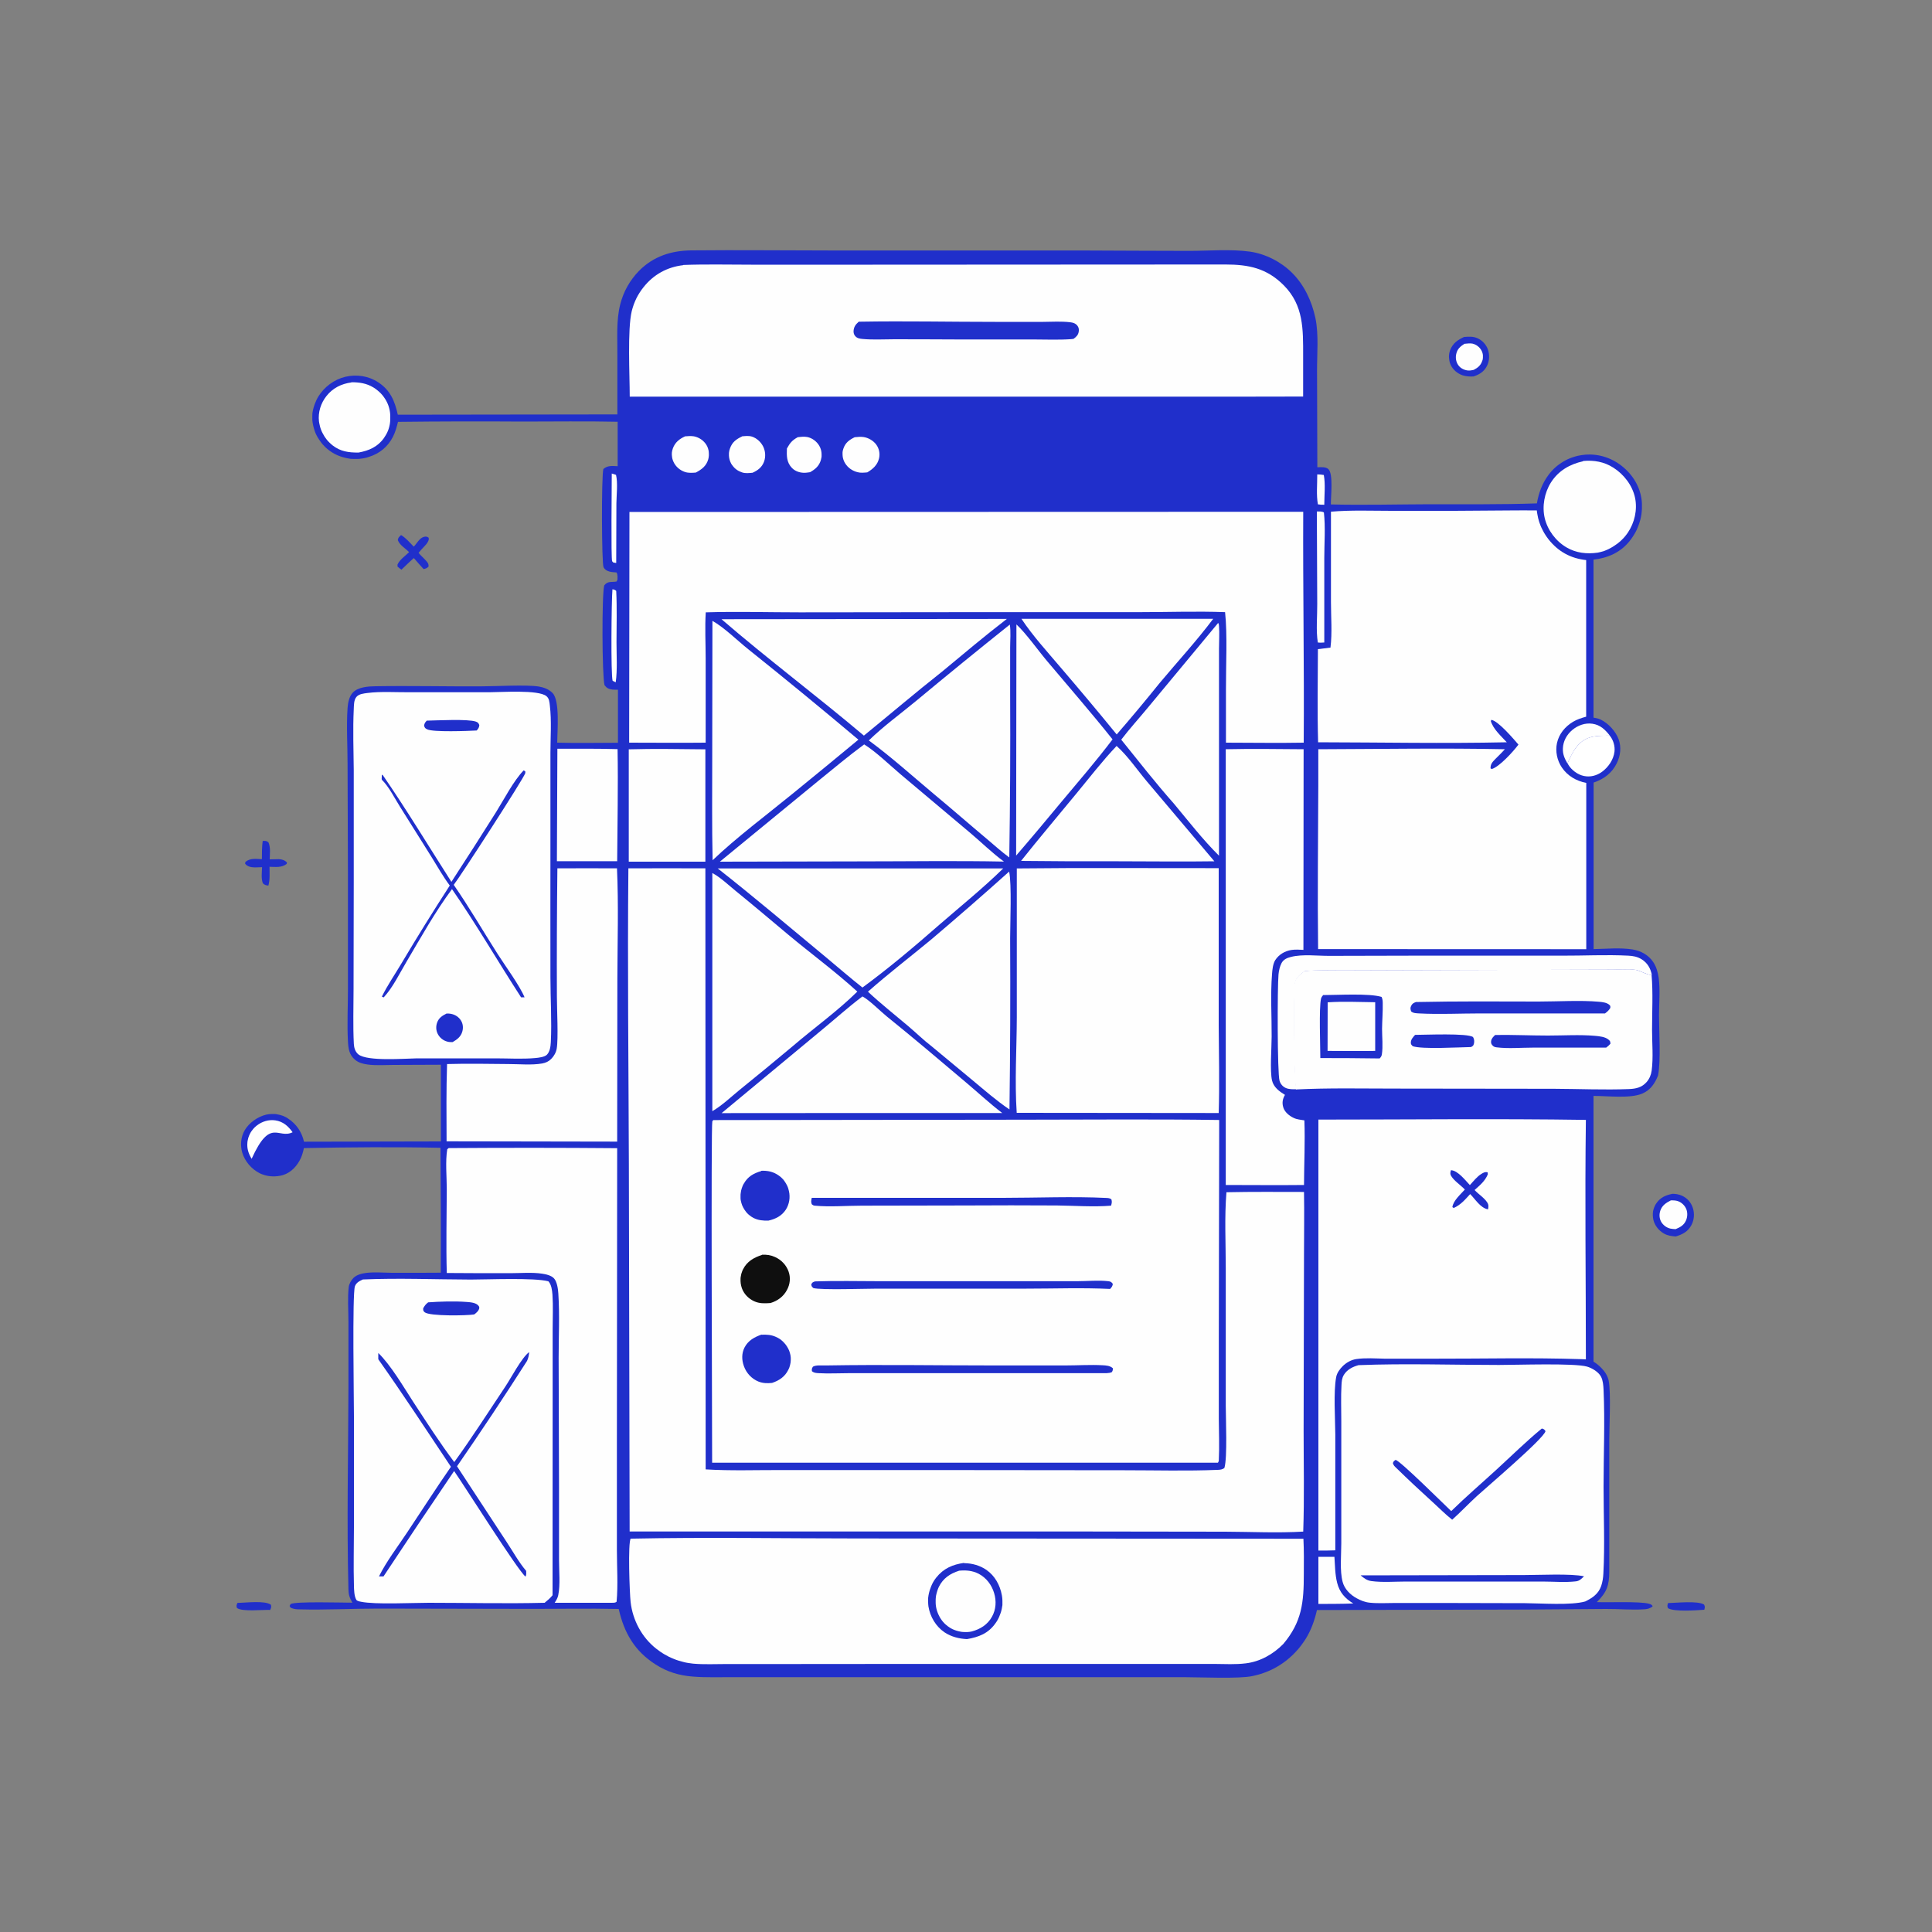 <?xml version="1.0" encoding="UTF-8"?>
<svg id="Layer_1" xmlns="http://www.w3.org/2000/svg" version="1.1" viewBox="0 0 2000 2000">
  <rect x="0" y="0" width="2000" height="2000" fill="#808080" stroke="none"/>
  <!-- Generator: Adobe Illustrator 29.5.0, SVG Export Plug-In . SVG Version: 2.1.0 Build 137)  -->
  <defs>
    <style>
      .st0 {
        fill: #fff;
      }

      .st1 {
        fill: #202fcb;
      }

      .st2 {
        fill: #0f0f0f;
      }

      .st3 {
        fill: #fefefe;
      }
    </style>
  </defs>
  <path class="st1" d="M245.8,1659.3c7.6,0,28.8-2.8,34.7,2,.5,2.5.2,2.9-.8,5.3-7.7-.4-28.8,2.1-34.4-2-.8-2.6-.5-2.7.5-5.3Z"/>
  <path class="st1" d="M1726.8,1659.5c8.8-.2,30.5-2.6,37.2,1.5,1.2,2.4.9,2.7.3,5.4-8.2.6-31.2,2.3-37.6-1.6-1-2.4-.6-2.8,0-5.3Z"/>
  <path class="st1" d="M428.3,565.9c3.3-3.3,5.9-9.1,10.8-10.2,2.2-.5,3-.2,4.7,1v2.2c-.9,2.5-1.9,3.9-3.8,5.9-2.4,2.4-4.5,4.9-6.7,7.5,2.5,3.2,5.8,5.7,8.4,8.9,1.6,2,2.1,2.9,1.9,5.4-1.7,1.6-2.8,2-5.1,2.5-3.5-3.7-6.7-7.6-10.1-11.4-4.4,3.8-8.6,8-12.8,12-1.5-1-2.8-2-4.1-3.2v-2.1c2.2-5,8-8.9,12-12.8-4-4.2-9.5-6.9-11.7-12.5.5-2.9,1.3-3.2,3.4-5.2,5,3,9,7.8,13,11.9Z"/>
  <path class="st1" d="M271.9,870.5c2.8,0,3.8-.3,6,1.5,2.4,5.4,1.4,11.8,1.3,17.6,3.1,0,6.3-.2,9.4-.2,3.3.1,6.3,1.1,8.5,3.5l-.4,1.5c-5.4,4-11.3,3-17.7,2.9,0,6.5.6,13.2-1.2,19.5-2.8-.5-3.6-.5-5.7-2.4-1.9-5.2-1-11.2-.8-16.7-3.4,0-7.4.5-10.7,0-2.8-.4-5.2-1.4-6.9-3.7l.4-1.8c5-4.1,11-3,17-2.8,0-6.5,0-12.7.9-19.2Z"/>
  <path class="st1" d="M1516,348.8c4.6-.4,9.1-.6,13.4,1.3.6.3,1.2.6,1.8.9.6.3,1.1.7,1.7,1.1.5.4,1.1.8,1.6,1.2s1,.9,1.4,1.4c.5.5.9,1,1.3,1.5.4.5.8,1.1,1.1,1.6.4.6.7,1.1,1,1.7.3.6.6,1.2.8,1.8,2.1,5.7,1.9,12.3-.9,17.7-3,5.8-7.8,8.7-13.8,10.7-3.7.2-7.5,0-11.1-1.1-5.4-1.8-10.2-5.7-12.6-11-.3-.6-.5-1.2-.7-1.8-.2-.6-.4-1.2-.5-1.9s-.3-1.3-.3-1.9-.1-1.3-.2-1.9,0-1.3,0-2c0-.6.1-1.3.2-1.9.1-.6.3-1.3.4-1.9.2-.6.4-1.2.6-1.9,2.8-7.2,8-10.7,14.7-13.7Z"/>
  <path class="st3" d="M1516,355.9c2.7-.2,5.6-.7,8.2-.2,3.8.8,7.2,3.4,9.1,6.6.3.4.5.8.7,1.3s.4.9.5,1.3c.2.5.3.9.4,1.4s.2.9.2,1.4c0,.5,0,1,0,1.4,0,.5,0,1,0,1.4s-.1.9-.2,1.4c0,.5-.2.9-.4,1.4-1.6,4.9-4.5,7.3-8.9,9.6-2.1.5-4.1.8-6.3.6-4-.5-7.7-2.5-9.9-5.8-2.2-3.3-2.8-7.5-1.9-11.3,1.1-5.1,4.2-7.8,8.5-10.5Z"/>
  <path class="st1" d="M1730.9,1235.8c3.6,0,6.9.5,10.3,2,5.5,2.5,9.5,7.1,11.3,12.9,1.8,5.8,1.3,12.2-1.6,17.6-3.7,6.8-9.1,9.5-16.2,11.7-4.5-.4-8.3-.8-12.3-3.1-5.3-3.1-9.3-8.1-10.8-14-.2-.7-.3-1.4-.4-2.2-.1-.7-.2-1.5-.2-2.2,0-.7,0-1.5,0-2.2,0-.7.1-1.5.2-2.2.1-.7.3-1.4.5-2.1s.4-1.4.7-2.1.6-1.3.9-2c.3-.7.7-1.3,1.1-1.9,4-6.1,9.6-8.7,16.6-10.1Z"/>
  <path class="st3" d="M1729.7,1242.6c2.7,0,5.3,0,7.8,1,3.7,1.5,6.7,4.5,8.2,8.2,1.4,3.7,1.2,8.1-.4,11.7-2.2,4.9-5.9,6.9-10.7,8.9-1.9-.1-3.8-.2-5.6-.6-3.8-.9-7.3-3.5-9.3-6.9-2-3.5-2.2-7.7-1-11.5,1.9-5.6,5.9-8.2,11-10.8Z"/>
  <path class="st1" d="M639.1,429.3v-61.1c.2-17.4-1.4-36.3,3-53.3.4-1.6.9-3.2,1.4-4.8.5-1.6,1.1-3.1,1.7-4.7.6-1.5,1.3-3.1,2-4.6.7-1.5,1.5-3,2.3-4.4s1.7-2.9,2.6-4.3c.9-1.4,1.9-2.8,2.9-4.1,1-1.3,2-2.6,3.1-3.9,1.1-1.3,2.2-2.5,3.4-3.7,14.9-15.1,33.5-21,54.2-21.2,49.2-.5,98.4.1,147.6.1h257.3c0,.1,110.4.4,110.4.4,20.5,0,43-2,63.1.8,15.9,2.3,32,10.5,43.4,21.9,12.7,12.6,20.5,29.5,24.2,46.8,3.6,17.1,1.6,37.6,1.7,55.1l.3,99.4c3.6,0,8.5-.7,11.4,1.9,5.3,4.9,2.5,28.4,2.6,36.6,34.1.8,68.4-.1,102.5-.2,36.9-.1,73.9.4,110.8-.9,1.7-10.4,5.5-20.8,11.9-29.3.5-.7,1.1-1.4,1.6-2.1.6-.7,1.1-1.4,1.7-2,.6-.7,1.2-1.3,1.8-1.9.6-.6,1.3-1.2,1.9-1.8.7-.6,1.3-1.2,2-1.7.7-.6,1.4-1.1,2.1-1.6.7-.5,1.4-1,2.2-1.5.7-.5,1.5-1,2.2-1.4.8-.4,1.5-.9,2.3-1.3.8-.4,1.6-.8,2.4-1.2.8-.4,1.6-.7,2.4-1s1.6-.6,2.5-.9c.8-.3,1.7-.5,2.5-.8.8-.2,1.7-.5,2.6-.7.9-.2,1.7-.4,2.6-.5.9-.2,1.7-.3,2.6-.4,14.6-2,29.1,2.3,40.6,11.4,11.3,8.9,19.1,21.6,20.6,36,0,.9.2,1.9.2,2.8,0,.9,0,1.9,0,2.8,0,.9,0,1.9,0,2.8s-.1,1.9-.2,2.8-.2,1.9-.3,2.8c-.1.9-.3,1.9-.5,2.8-.2.9-.4,1.8-.6,2.7-.2.9-.5,1.8-.8,2.7-.3.9-.6,1.8-.9,2.7-.3.9-.7,1.8-1,2.6-.4.9-.7,1.7-1.1,2.6-.4.8-.8,1.7-1.3,2.5-.4.8-.9,1.6-1.4,2.4-.5.8-1,1.6-1.5,2.4-.5.8-1.1,1.5-1.6,2.3-.6.8-1.1,1.5-1.7,2.2-9.5,11.7-22.5,17.4-37.2,19v163.6c2.3.4,4.7.8,6.9,1.8,8.2,3.7,16,12.2,19.1,20.6,3,8.2,1.9,17-1.9,24.8-5,10.2-13.5,16.5-24,20v172.4c12.8-.2,27.6-1.7,40.4.4,8.6,1.4,16.4,5.7,21.3,13,3.3,5,4.9,10.7,5.7,16.6,1.6,12.4.3,25.9.3,38.5,0,17,2,46.6-1,62.4-3.4,8.3-7.7,14.9-16.2,18.6-12.6,5.5-36.3,2.4-50.6,2.5v24.6s0,250.5,0,250.5c3,1.8,5.7,4,8.1,6.5,3.5,3.5,6.6,8.2,7.6,13.1,2.5,13.4.6,46.6.6,61.6v135.9c0,14.4-2.5,21.6-12.9,31.8,12.6.5,43.7-.9,53.7,1.6,1.8.5,3,.8,4.1,2.5l-.4.7c-2.6,1.7-4.7,2.4-7.8,2.6-13,.9-26.9-.4-40-.3l-83.7.6-215.6.5c-2.4,10.5-5.8,20.3-11.5,29.6-.8,1.2-1.5,2.4-2.4,3.6-.8,1.2-1.7,2.4-2.5,3.5-.9,1.1-1.8,2.3-2.7,3.4s-1.9,2.2-2.9,3.2c-1,1.1-2,2.1-3,3.1-1,1-2.1,2-3.2,2.9-1.1.9-2.2,1.9-3.3,2.8-1.1.9-2.3,1.8-3.5,2.6-1.2.8-2.4,1.6-3.6,2.4-1.2.8-2.5,1.5-3.7,2.2-1.3.7-2.5,1.4-3.8,2-1.3.6-2.6,1.3-3.9,1.8-1.3.6-2.7,1.1-4,1.6-1.3.5-2.7,1-4.1,1.4-1.4.4-2.8.9-4.2,1.2-1.4.4-2.8.7-4.2,1-13.7,3.1-54.4,1.2-71.3,1.2h-166.3s-227.3,0-227.3,0h-73.4c-13.6-.1-27.5.5-41.1-.6-14.3-1.1-26.7-4.8-38.8-12.6-21.7-13.8-32.6-32.9-38.1-57.4-32.1-.7-64.3,0-96.5-.1l-152.1-.3c-27.2,0-54.6,1.5-81.8.8-2.6,0-5.3-.2-7.7-1.1-1.8-.7-1.8-.7-2.6-2.5l1.1-1.9c4.7-2.9,54.4-1.4,63.9-1.4-2.9-5-4-8.1-4.1-13.8-1.8-69.3-.2-138.8,0-208.1v-69.4c0-11.5-1-24.1.3-35.4.4-3.4,2.6-7.3,5-9.6,3.3-3.2,8.8-4.6,13.2-5.1,8.5-1,17.7-.2,26.2-.1,17,.1,33.9,0,50.9-.1.2-43.1,0-86.2-.3-129.3-47-1-94.4-.6-141.4.3-.7,3.4-1.7,7-3.1,10.2-3.6,7.9-9.8,14.9-18.2,17.6-1,.3-2,.6-3.1.8-1,.2-2.1.4-3.2.5-1.1.1-2.1.2-3.2.2-1.1,0-2.1,0-3.2-.1s-2.1-.2-3.2-.4c-1-.2-2.1-.4-3.1-.7-1-.3-2-.6-3-1s-2-.8-2.9-1.3c-8.2-4.3-14.9-12.1-17.6-21-2.3-7.8-1.5-16.4,2.6-23.4,4.5-7.7,13.4-13.9,22.1-16,1-.2,1.9-.4,2.9-.5,1-.1,1.9-.2,2.9-.2s2,0,2.9,0c1,0,1.9.2,2.9.4,1,.2,1.9.4,2.9.6.9.3,1.9.6,2.8.9s1.8.8,2.7,1.2c.9.4,1.7.9,2.5,1.5,8.7,5.5,14.5,14.2,16.7,24.1l141.7-.3v-79.4s-49.1.2-49.1.2c-8.9,0-18.4.8-27.2-.5-4.4-.6-8.9-1.8-12.4-4.7-6.2-5.1-7.1-11.5-7.5-19-1-18.1,0-36.7,0-54.8v-115.9c0,0-.4-116.9-.4-116.9,0-19-1.3-38.8,0-57.7.4-5.3,1.6-12,5.5-16,5.4-5.7,15.8-6.4,23.3-6.5,36.5-.6,73.1.3,109.7.1,14.6,0,46.4-1.9,59.5.2,5.3.9,10.4,2.8,14.2,6.7,7.8,8,4.9,39.9,4.8,51.4,20.9.6,42,.1,62.9.1v-54.9c-2,0-3.8,0-5.8-.2-3.9-.5-5.7-1.4-8.1-4.5-2.6-10-2.9-93.7-.3-103.3,3.7-4.8,7.5-3.1,12.7-4l1-1.8c0-2.6.4-5.4-1-7.6-2.4-.2-4.9-.3-7.2-.9-2.7-.7-4.9-2-6.2-4.5-2-3.9-2.3-93.9-.2-101.7,4.6-3.9,9.1-3.1,14.8-2.9v-46c-32.8-.7-65.9-.2-98.9-.2-42.8-.3-85.7-.2-128.5.3-1.3,5.3-2.8,10.8-5.3,15.6-5.3,10.3-13.9,17.3-24.9,20.7-.7.2-1.5.5-2.2.7-.7.2-1.5.4-2.2.5-.7.2-1.5.3-2.2.4-.8.1-1.5.2-2.3.3-.8,0-1.5.2-2.3.2-.8,0-1.5,0-2.3,0-.8,0-1.5,0-2.3,0-.8,0-1.5,0-2.3-.1-.8,0-1.5-.1-2.3-.3-.8-.1-1.5-.2-2.3-.4-.8-.1-1.5-.3-2.2-.5-.7-.2-1.5-.4-2.2-.6-.7-.2-1.5-.4-2.2-.7-.7-.3-1.4-.5-2.1-.8-.7-.3-1.4-.6-2.1-.9-.7-.3-1.4-.7-2-1-.7-.4-1.3-.7-1.9-1.1-.6-.4-1.3-.8-1.9-1.2-.6-.4-1.2-.9-1.8-1.3-.6-.4-1.2-.9-1.8-1.4-.6-.5-1.1-1-1.7-1.5-.5-.5-1.1-1-1.6-1.6-.5-.5-1-1.1-1.5-1.6-.5-.6-1-1.1-1.4-1.7-.5-.6-.9-1.2-1.3-1.8-.4-.6-.8-1.2-1.3-1.9-.4-.6-.8-1.3-1.2-1.9-.4-.6-.7-1.3-1.1-2-.3-.7-.7-1.3-1-2-.3-.7-.6-1.4-.8-2.1-.3-.7-.5-1.4-.7-2.1-.2-.7-.4-1.4-.6-2.1-.2-.7-.3-1.3-.5-2-.1-.7-.3-1.3-.4-2-.1-.7-.2-1.4-.3-2,0-.7-.1-1.4-.2-2.1,0-.7,0-1.4,0-2.1,0-.7,0-1.4,0-2.1,0-.7,0-1.4.1-2.1,0-.7.2-1.4.3-2,.1-.7.2-1.4.4-2,.1-.7.3-1.3.5-2,.2-.7.4-1.3.6-2,.2-.7.4-1.3.7-2,.2-.6.5-1.3.8-1.9.3-.6.5-1.3.8-1.9.3-.6.6-1.2.9-1.8s.7-1.2,1-1.8c6.2-10.2,16.7-18,28.3-20.7,11.7-2.7,23.9-.8,33.9,5.8,12.6,8.3,17.1,19.5,20.2,33.5l227.7-.3Z"/>
  <path class="st3" d="M1363.6,491.1c2.4,0,4.5.2,6.8.6,1.8,9.4.5,21.2.5,30.8-2.3,0-4.3,0-6.6-.4-1.8-9.4-.6-21.2-.7-31Z"/>
  <path class="st3" d="M633.3,490.2c1.5.4,2.9.8,4.4,1.4,2,8.3.5,20.7.4,29.4l-.2,61.8-3-.5c-.4-.4-.9-.8-1.2-1.3-1.3-2.4-.4-80.1-.4-90.9Z"/>
  <path class="st3" d="M634,610c2,.4,2.3.3,3.9,1.7.9,17.7.3,35.7.3,53.4,0,13.4,1,27.9-.8,41.2l-3.2-1.5c-2-6.2-1.2-84.1-.2-94.8Z"/>
  <path class="st3" d="M260.5,1199.6c-3.2-5.3-5-10.5-4.4-16.8,0-.9.2-1.7.4-2.6s.4-1.7.6-2.5c.3-.8.6-1.6.9-2.4s.7-1.6,1.1-2.3c.4-.8.9-1.5,1.4-2.2.5-.7,1-1.4,1.6-2.1.6-.7,1.2-1.3,1.8-1.9.6-.6,1.3-1.2,2-1.7,5.4-4.2,12.3-6.3,19.1-5.3,8.1,1.2,13.3,5.9,17.9,12.3-15,7.4-23-15.5-42.4,27.5Z"/>
  <path class="st3" d="M1622.6,790.3c-3-5.2-5-9.6-4.7-15.7.3-7.4,4-14.1,9.7-18.9,5.7-4.8,13.3-7.6,20.8-6.5,8.3,1.2,13.2,6.1,18.1,12.3-11.8.2-22.7-.4-31.7,8.6-4.6,4.6-7.6,10.3-10.3,16.1l-1.8,4Z"/>
  <path class="st3" d="M1363.2,529.5c2.5,0,5.2-.3,7.3,1,1.7,15.3.4,31.7.4,47.1v87.5c-2.3.2-4.3.3-6.7,0-2-12.4-.5-27.2-.6-39.8l-.4-95.8Z"/>
  <path class="st3" d="M1364.8,1611.6h16.6c.6,8.8.6,18.3,2.8,26.9,2.5,9.9,8.1,16.2,16.7,21.4-12,.5-24.1.4-36.1.5v-48.8Z"/>
  <path class="st0" d="M1666.4,761.5c3.7,4.5,5.6,10.9,4.9,16.7-1,8.2-6.3,15.9-12.8,20.7-5.5,4-12.1,5.8-18.8,4.4-6.4-1.3-12.9-6.1-16.2-11.7-.3-.5-.5-.9-.8-1.4l1.8-4c2.6-5.9,5.7-11.5,10.3-16.1,9-9.1,19.9-8.4,31.7-8.6Z"/>
  <path class="st3" d="M363.7,395.7c8.3,0,15.5,1,22.7,5.3.5.3,1.1.7,1.6,1,.5.3,1,.7,1.5,1.1.5.4,1,.8,1.5,1.2.5.4,1,.8,1.4,1.2.5.4.9.9,1.4,1.3.4.4.9.9,1.3,1.4.4.5.8.9,1.2,1.4.4.5.8,1,1.1,1.5s.7,1,1.1,1.6c.3.5.7,1.1,1,1.6.3.5.6,1.1.9,1.7.3.6.6,1.1.8,1.7.3.6.5,1.1.7,1.7.2.6.4,1.2.6,1.8.2.6.4,1.2.5,1.8s.3,1.2.4,1.8c.1.6.2,1.2.3,1.8,0,.6.2,1.2.2,1.9,0,.6.1,1.2.1,1.9,0,.6,0,1.2,0,1.9,0,.6,0,1.2,0,1.9,0,.6,0,1.2-.1,1.9,0,.6-.1,1.2-.2,1.9s-.2,1.2-.3,1.8c-.1.6-.3,1.2-.4,1.8-.2.6-.3,1.2-.5,1.8-.2.6-.4,1.2-.6,1.8-.2.6-.5,1.2-.7,1.7-.2.6-.5,1.1-.8,1.7s-.6,1.1-.9,1.6c-.3.5-.6,1.1-1,1.6-.3.5-.7,1-1,1.6-6.6,9.3-15.6,13.1-26.4,15.1-10.3,0-18.6-1-27-7.6-.5-.4-.9-.8-1.4-1.2s-.9-.8-1.3-1.2c-.4-.4-.9-.8-1.3-1.3-.4-.4-.8-.9-1.2-1.3-.4-.5-.8-.9-1.1-1.4-.4-.5-.7-1-1.1-1.5-.3-.5-.7-1-1-1.5s-.6-1-.9-1.6c-.3-.5-.6-1.1-.9-1.6-.3-.5-.5-1.1-.8-1.6-.2-.6-.5-1.1-.7-1.7-.2-.6-.4-1.1-.6-1.7-.2-.6-.4-1.2-.5-1.7-.2-.6-.3-1.2-.4-1.8-.1-.6-.3-1.2-.4-1.8-.1-.6-.2-1.2-.3-1.8-1.1-9.4,1.9-18.9,7.8-26.3,6.5-8.2,15.5-12.7,25.8-14Z"/>
  <path class="st3" d="M1638.9,477.2c11.1-1,21.7.8,31.2,6.9,10.9,6.9,19.8,18.4,22.5,31.2,2.6,12.4-.5,25.9-7.6,36.3-.5.7-.9,1.3-1.4,1.9-.5.6-1,1.3-1.5,1.9s-1,1.2-1.6,1.8c-.5.6-1.1,1.2-1.7,1.7-.6.6-1.2,1.1-1.7,1.6-.6.5-1.2,1-1.8,1.5-.6.5-1.2,1-1.9,1.4-.6.5-1.3.9-2,1.4s-1.3.9-2,1.3c-.7.4-1.4.8-2.1,1.2-.7.4-1.4.7-2.1,1.1s-1.4.7-2.2,1c-.7.3-1.5.6-2.2.9-.7.3-1.5.5-2.3.7-.8.2-1.5.4-2.3.6-.8.2-1.5.4-2.3.5-11.2,1.6-22.3.4-32.2-5.4-11.1-6.5-19.6-17.8-22.6-30.3-2.9-12.3-.3-26.3,6.4-36.9,7.7-12.2,19.6-19,33.3-22Z"/>
  <path class="st3" d="M577,775.1c20.8,0,41.6-.2,62.3.4.7,38.6-.2,77.4-.4,116h-62.4c0,0,.5-116.5.5-116.5Z"/>
  <path class="st3" d="M1341.8,1127.6c-3.6,0-7.4.1-10.7-1.3-3.3-1.5-5.4-4-6.5-7.4-2.4-7.6-2.3-97.5-1.1-110.1.4-4,1.3-8.3,3.2-11.9,2.1-3.8,5.7-5.3,9.7-6.3,12.1-3.1,27.7-1,40.3-1.1l84.1-.2h155.7c22.9.1,46.3-1.2,69.1,0,4.9.2,9.6,1.1,13.9,3.8,6,3.8,9.1,9.3,10.5,16.1-3.8.7-12-4.5-16.8-5.2-7.8-1.1-16.8-.2-24.7-.2l-217.3.6-61.6.2c-12.9,0-26.2-.6-39,.8-4.7,3.6-9.4,6.8-10.1,13.1-1.3,11.7-.7,101.8,1.6,109.2Z"/>
  <path class="st3" d="M651.1,775.7c26.3-.8,52.8-.2,79.1,0v116.3c0,0-79.3,0-79.3,0v-116.3Z"/>
  <path class="st3" d="M1057.4,640.6h198.5c-17.1,22.8-37,44.4-55.3,66.3-14.6,18.1-29.4,35.9-44.6,53.4-19-23.3-38.4-46.4-58-69.3-13.9-16.4-28.7-32.5-40.6-50.4Z"/>
  <path class="st3" d="M1052.3,646.5c9.9,9.2,22.4,26.9,31.7,37.9,22.6,26.9,45.8,53.5,67.7,81-16.8,22.2-35.2,43.5-53.1,64.9-15.4,18.6-30.9,37.1-46.7,55.4l.3-239.3Z"/>
  <path class="st3" d="M1155.9,772.2c11.7,10.5,21.3,24.8,31.5,36.9l69.7,82.5c-33,.5-66.1,0-99.1,0-33.7.1-67.3,0-101-.4,18.6-23.4,38-46.3,57-69.4,13.7-16.6,27.1-34,41.9-49.6Z"/>
  <path class="st3" d="M1260.9,644.8c.9.9.9,1.9,1,3.2.6,7.6,0,15.9,0,23.6v48.3c0,0,0,165.9,0,165.9-16.8-16.6-31.6-35.8-46.7-53.9-18.9-21.3-36.6-44-54.5-66.2,8.5-11.2,18.1-21.7,27.1-32.6l73.2-88.2Z"/>
  <path class="st3" d="M892.8,1031.5c7.1,3.7,18.4,15.2,25.2,20.7,27.5,22.2,54.7,45.2,81.6,68,12.6,10.6,24.8,22,37.9,32h-145.9s-144.6.1-144.6.1l102.3-84.9c14.5-11.9,28.5-24.6,43.5-35.9Z"/>
  <path class="st3" d="M1045.4,646.7c1.1,7.5.3,16.1.3,23.6v48.2c.3,56.4,0,112.7-.9,169.1-7.9-5.7-15.3-12.5-22.7-18.7-18.5-15.5-36.6-31.4-55.2-46.8-22.2-18.6-44.1-38.4-67.5-55.6,15.2-14.8,32.4-27.2,48.7-40.7,32.1-26.7,64.5-53.1,97.2-79.2Z"/>
  <path class="st3" d="M747,641l295.3-.3c-22.8,17.5-44.9,36.2-67.1,54.6-27.3,21.5-53.9,44.2-80.9,66.2-48.4-40.9-99.3-79-147.3-120.4Z"/>
  <path class="st3" d="M894.6,770.6c12.1,7.5,26.4,21.4,37.5,30.8l72.6,61.1c11.5,9.7,22.5,20.6,34.6,29.4-49.6-1-99.3-.2-148.9-.2l-145.2.3,102-83.7c15.7-12.7,31.1-25.7,47.4-37.7Z"/>
  <path class="st3" d="M1044.7,902.5c2.7,12.8,1,53.2,1,68.9.3,59.1.1,118.1-.7,177.1-13.4-9-25.8-19.9-38.2-30.2l-42.3-35.1c-8.5-6.5-16.5-14.4-24.7-21.3-13.8-11.7-28.1-22.9-41.3-35.3,21.2-18.8,43.9-36.1,65.7-54.2,27.1-23,53.9-46.3,80.3-70Z"/>
  <path class="st3" d="M743,899h295.5c-20.8,20.4-43.9,39-66,58.2-25.6,22.4-52.3,45-79.7,65.1-12.8-10.1-25.2-20.9-37.7-31.3-37.2-30.8-74.1-62.1-112.1-92Z"/>
  <path class="st3" d="M737.5,642.7c12.5,7.1,25.6,20.2,37.1,29.4,38.4,30.7,76.4,61.9,114,93.6-22.7,18.8-45.4,37.5-68.3,56.1-26.7,21.8-57.9,45.1-82.6,68.7-.8-35.1-.4-70.3-.4-105.4l.2-142.3Z"/>
  <path class="st3" d="M737.3,903.7c8.5,4.5,16.8,12.5,24.3,18.6,18.3,14.9,36.2,30,54.3,45.2,23.7,19.8,48.8,38.2,71.6,59-20.7,20.4-45,37.7-67,56.6-18.1,15.2-36.4,30.2-54.8,45.1-9.1,7.4-18.2,16.2-28.3,22.1v-246.6Z"/>
  <path class="st3" d="M576.9,898.9c20.6-.2,41.2,0,61.8,0,1.7,37.7.5,75.9.4,113.6l-.2,169.3-114.8-.2c-20.6,0-41.2,0-61.8-.1-.1-26.6-.4-53.4.5-80,21.1-.6,42.4-.2,63.6,0,11.2,0,23.9,1.3,34.9-.6,3.6-.7,6.6-2,9.2-4.6,2.9-2.9,5.1-6.7,5.8-10.7,1.8-10.6.2-41,.2-53.8-.2-44.3,0-88.6.5-132.9Z"/>
  <path class="st3" d="M1268.9,775.6c26.8-.6,53.8-.2,80.6,0l-.2,207.7c-4-.2-8.4-.5-12.4.1-6.8,1.1-12.9,4.6-16.7,10.4-2.5,3.9-3.1,10.1-3.4,14.6-1.7,21.1-.3,43.4-.4,64.7,0,11.1-1.9,35.7.4,45.4,1.7,7.1,7.5,11.3,13.4,14.9-2.4,4.1-3.2,8.1-1.8,12.8,1.4,5,6.3,9,10.9,11.1,3.3,1.6,7.4,1.9,11,2.5.8,22.1-.3,44.8-.4,66.9-27,.3-54,0-81,0v-451.1Z"/>
  <path class="st3" d="M464.3,1188.5c58.2-.4,116.4-.4,174.6.1l-.3,307.4v108.5c0,17.6,1.3,36.1-.3,53.6-1.8,1.4-3.3,1-5.5,1.1h-58.6c1.6-2.6,3.1-4.9,3.7-7.9,2.2-11.1.8-24.7.8-36.1v-76.1s-.4-133.4-.4-133.4c0-21.9,1.1-44.6-.3-66.4-.3-4.7-1.2-12.1-4.4-15.8-2.8-3.2-8.4-4.4-12.4-5-10.5-1.6-22.6-.5-33.3-.5-21.8,0-43.6,0-65.4-.2-.8-28.8-.1-57.9,0-86.7,0-13.2-1.6-28.6.5-41.5l1.4-1Z"/>
  <path class="st3" d="M1350.3,1005.3c12.8-1.4,26.2-.8,39-.8l61.6-.2,217.3-.6c7.9,0,17-.9,24.7.2,4.8.7,13.1,5.9,16.8,5.2,1.6,18.6.5,38.2.5,57,0,13.7,1.4,28.7-.4,42.2-.6,4.4-2.3,8.4-5.2,11.8-5,5.7-11.1,7-18.3,7.3-25.7,1-51.8-.2-77.6-.3l-164.4-.2c-34.1,0-68.6-.8-102.7.9-2.3-7.4-2.9-97.5-1.6-109.2.7-6.3,5.5-9.5,10.1-13.1Z"/>
  <path class="st1" d="M1464.8,1071.3c10,0,54.7-2,60.1,2.3,1.2,2.1,1.5,4.4.9,6.8-.6,2.3-1.1,2.4-3,3.5-12.6.2-50.8,2.5-60.4-.9-1-1.2-1.8-1.6-1.9-3.2-.2-3.6,2.1-5.9,4.3-8.4Z"/>
  <path class="st1" d="M1547.9,1071.4c18.1-.3,36.4.6,54.5.6,16,0,33-1.1,48.9.3,4.4.4,10.3,1,13.7,3.8,2,1.7,1.9,1.9,2.1,4.4-1.4,1.5-2.7,2.8-4.4,4h-76.1c-12,0-25.4,1.2-37.3-.3-1.5-.2-2.8-.5-3.9-1.6-1.5-1.4-2.1-2.8-1.8-4.9.4-2.8,2.4-4.6,4.3-6.4Z"/>
  <path class="st1" d="M1465.8,1037.3c42.3-.9,84.7-.6,127-.5,19.5,0,43.5-1.5,62.3.2,3.6.3,8.4.8,11.1,3.4,1.1,1,.8,1.6.8,3-1.6,2.6-3.1,3.9-5.5,5.7h-129.4c-20.8,0-42.2,1.1-62.9,0-2.9-.2-6.1-.1-8.4-2.1-.7-2.1-1.1-3.6,0-5.7,1.2-2.5,2.6-3.1,5-4Z"/>
  <path class="st1" d="M1369.8,1030.1c14.8,0,47.7-2,60.4,1.9,1,2,1.2,4.2,1.2,6.5.2,8.8-.6,17.8-.7,26.6,0,8.6,1.1,17.9-.2,26.4-.3,1.8-1,2.8-2.3,4.2-20.4-.3-40.9-.4-61.4-.4,0-12.6-1.5-51.5.7-61.4.4-1.6,1.2-2.6,2.2-3.8Z"/>
  <path class="st3" d="M1374.4,1037.6c16.2-1.1,32.9-.3,49.2-.1v50.4c-16.4.3-32.9,0-49.3,0,0-16.8,0-33.5.1-50.3Z"/>
  <path class="st3" d="M1052.8,899c69.6-.8,139.2-.2,208.8-.3v162.9c.2,30.2.9,60.5,0,90.6l-209.1-.2c-2.2-32.6,0-66.3.1-99v-154.1Z"/>
  <path class="st3" d="M1406.4,1413.2c48.2-1.9,97-.2,145.3-.2,18.6,0,77.9-2.1,91.2,1.7,5.2,1.5,11.9,5.5,14.5,10.5,2,3.9,2.4,9.1,2.6,13.5,1.5,33.2,0,67,0,100.3,0,29.8,1.4,60.3-.2,90-.2,4.3-.9,8.8-2.3,12.9-2.9,8.2-9,12.2-16.4,15.9-14.6,4.2-45.8,1.9-62.3,1.8l-87-.2h-47.6c-8.6,0-17.7.6-26.2-.3-5-.5-9.5-2.3-13.8-4.7-6.5-3.6-12.4-9.5-14.3-16.8-3.1-11.6-1.4-27.8-1.4-39.9v-62.2s0-64.9,0-64.9c0-12.1-.5-24.5.2-36.6.2-3.9.4-7.4,2.5-10.8,3.4-5.5,9.2-8.4,15.2-10Z"/>
  <path class="st1" d="M1408.7,1630.8l169-.3c15.2,0,48.7-1.7,62.1,1.3-2.7,2.5-4.7,4.8-8.4,5.2-11.2,1.3-23.6.2-34.9.2h-65.8c0,0-75.1,0-75.1,0-11.6,0-24.6,1.1-36.1-.5-4.5-.6-7.5-3-10.9-5.8Z"/>
  <path class="st1" d="M1596.2,1478.8c2.3.7,2.3.8,3.7,2.7-1.4,7.5-62.1,59-71.2,67.4-8.6,7.9-16.7,16.5-25.4,24.3-7.1-5.6-13.6-12.2-20.2-18.2-12.8-11.6-25.4-23.4-37.8-35.5-1.7-1.6-2.7-2.5-3.4-4.9.8-2,1-2.1,2.8-3.3,4.3.4,49.9,45.7,57.6,53,15.1-14.8,31.2-28.6,46.8-42.9,15.6-14.3,30.8-29.3,47.1-42.7Z"/>
  <path class="st3" d="M375.8,1324.5c36.9-1.6,74.5,0,111.5.1,17.8,0,65.4-2.1,80.4,1.8,3.2,3.5,3.8,9.2,4.2,13.8.8,11.8.2,24,.2,35.8v71.2s-.1,204.2-.1,204.2c-2.5,3.1-5.2,5.3-8.2,7.8-39.9,1-80.1,0-120,0-17.1,0-55.5,2-70.2-1.1-1.5-.3-4-.7-4.8-2.1-2.2-3.9-2.3-10.3-2.4-14.8-.6-20,0-40.2,0-60.2v-114.7c0-16.8-1.8-126.5,1-134.7,1.4-4,5-5.6,8.5-7.2Z"/>
  <path class="st1" d="M443,1348.2c12.8-.9,27.5-1.4,40.3-.4,3.9.3,9.7.7,12.2,4.1.7.9.8,1.8.5,2.9-.9,2.7-3,4.3-5.1,5.9-8,1.3-45.9,1.9-51.2-2.2-1.7-1.4-1.7-2.2-1.6-4.2,1.5-2.6,2.6-4.2,5-6Z"/>
  <path class="st1" d="M470.2,1513.6c18.4-25.3,35.5-52.2,52.9-78.2,5.9-8.8,17-30.2,24.7-35.7-.3,3.4-.8,6-2.2,9.1-23.5,36.8-47.7,73.2-72.5,109.1l51.2,78.1c6.6,9.9,12.8,21.3,20.4,30.2,0,2.3.4,3.9-.7,5.9-7.7-5.9-62.7-93.2-73.9-109.3-24.6,36.2-49,72.6-73.1,109.1h-4.7c7.8-15.7,19.5-30.9,29.3-45.7,15.1-22.6,29.7-45.5,45.2-67.8-24.9-37.3-49.3-74.7-75.2-111.3v-6.5c12.9,12.4,26.3,35.4,36.3,50.8,13.7,20.9,27.3,42.1,42.3,62.1Z"/>
  <path class="st3" d="M1364.7,1159c92.3,0,184.8-1.1,277,.3-1.1,82.6,0,165.3,0,247.9-1.5,0-3.1-.1-4.6-.2-51.1-1.7-102.9-.4-154-.5h-49.7c-9.6-.2-19.9-1-29.4.4-5.3.8-10.2,3.6-14,7.3-3.1,3.1-6,7-6.8,11.4-2.9,15.4-1,42.9-.9,59.3v120c-5.8.3-11.7.2-17.5.2v-446.2Z"/>
  <path class="st1" d="M1502.1,1211.4c7.1.3,14.9,10.6,19.5,15.4,3.5-3.8,7.4-8.8,11.8-11.5,2.2-1.4,4-2.4,6.6-1.7l.2,2c-2.9,7.1-8.2,11.3-13.7,16.3,4,4.4,9.9,7.9,13.1,12.9,1.6,2.5,1.3,4.4.8,7.1-7.8-1.3-13.1-10.4-18.5-15.8-5.3,5.8-9.7,11.1-17,14.4l-1.4-.9c.9-6.8,8.6-13.3,12.9-18.2-4.3-4.6-11-8.8-14.2-14.1-1.3-2.2-.8-3.6-.2-5.9Z"/>
  <path class="st1" d="M651.3,418.4c69.8-1.2,139.8,0,209.6,0h488.1c0-.1,0,104.2,0,104.2l-697.8-.2v-103.8Z"/>
  <path class="st3" d="M825.8,452.6c3.3-.4,6.6-.8,9.9-.2,5,1,9.7,4.5,12.3,8.9.3.6.6,1.1.9,1.7.3.6.5,1.2.7,1.8.2.6.4,1.2.5,1.8.1.6.2,1.3.3,1.9,0,.6.1,1.3.1,1.9,0,.6,0,1.3,0,1.9s-.1,1.3-.3,1.9c-.1.6-.3,1.3-.4,1.9-1.8,6.2-5.7,9.6-11.2,12.7-1.5.2-3.1.5-4.7.6-5,.3-10.4-1.2-14-4.9-5.7-5.8-5.6-12.7-5.3-20.2,3.2-5.8,5.4-8.5,11.2-11.7Z"/>
  <path class="st3" d="M884.9,452.6c3-.3,6-.6,8.9-.2,5.1.7,10.4,3.8,13.4,8,2.9,4.1,3.9,9.1,2.8,14-1.6,6.9-6.3,11.1-12.2,14.6-3.4.3-6.8.7-10.1-.2-5.3-1.3-10.2-4.7-13-9.5-.3-.5-.6-1.1-.9-1.7-.3-.6-.5-1.2-.7-1.8-.2-.6-.4-1.2-.5-1.8-.1-.6-.2-1.2-.3-1.9,0-.6-.1-1.3-.1-1.9,0-.6,0-1.3,0-1.9,0-.6.2-1.3.3-1.9.1-.6.3-1.2.5-1.8,2.1-6.4,6.2-9.3,12-12.1Z"/>
  <path class="st3" d="M768,451.7c3.5-.3,7.1-.8,10.5.3,4.9,1.6,9.2,5.6,11.5,10.2,2.4,4.8,2.8,10.7.9,15.8-2.2,5.8-6.5,9-11.9,11.4-3.6.3-7.1.8-10.6-.3-.6-.2-1.2-.4-1.8-.7-.6-.3-1.2-.5-1.8-.8-.6-.3-1.1-.7-1.7-1-.5-.4-1.1-.8-1.6-1.2s-1-.9-1.4-1.3c-.5-.5-.9-1-1.3-1.5-.4-.5-.8-1-1.2-1.6-.4-.5-.7-1.1-1-1.7-.3-.6-.6-1.2-.8-1.8-.2-.6-.4-1.2-.6-1.9-.2-.6-.3-1.3-.4-1.9-.1-.7-.2-1.3-.2-2s0-1.3,0-2c0-.7,0-1.3.2-2,0-.7.2-1.3.4-1.9.2-.6.3-1.3.6-1.9,2.2-6.3,6.6-9.4,12.4-12.1Z"/>
  <path class="st3" d="M709.1,451.7c3.1-.3,6.2-.5,9.3,0,5.2,1,10.1,4.3,12.9,8.9.3.6.6,1.1.9,1.7.3.6.5,1.2.7,1.8.2.6.4,1.2.5,1.8s.3,1.3.3,1.9c0,.6.1,1.3.1,1.9,0,.6,0,1.3,0,1.9,0,.6-.1,1.3-.2,1.9-.1.6-.3,1.3-.4,1.9-2,7-6.7,10.5-12.9,13.8-3.7.3-7.5.6-11.2-.6-5.2-1.7-9.7-5.6-11.9-10.5-.3-.6-.5-1.1-.7-1.7-.2-.6-.4-1.2-.5-1.7-.1-.6-.3-1.2-.3-1.8,0-.6-.1-1.2-.2-1.8s0-1.2,0-1.8c0-.6,0-1.2.2-1.8,0-.6.2-1.2.4-1.8.2-.6.3-1.2.5-1.7,2.3-6.1,6.7-9.6,12.4-12.2Z"/>
  <path class="st3" d="M506.7,716.6c12.2,0,50.4-2.8,58.9,4,3,2.4,3.2,6.3,3.6,9.8,1.9,15.8.6,33,.6,48.9v88.6c-.1,0,0,143.8,0,143.8,0,21.9,1.5,45.5.4,67.1-.2,4.3-.9,9.8-4,13-2.4,2.5-8.9,3.2-12.2,3.5-13.3,1.2-27.5.3-41,.3h-81.3c-13.2.2-51.4,3.3-60.7-4.1-3.2-2.6-4.5-6.8-4.7-10.8-1-19-.3-38.4-.3-57.4l.2-109.5v-116.7c-.2-20.8-1-42,0-62.8.2-4.2,0-9.9,3-13.1,2.7-2.9,7.3-3.3,11-3.8,14-1.8,29.2-.7,43.3-.8h83.2Z"/>
  <path class="st1" d="M442,746c10.4-.2,42.4-1.9,50.6,1,2.2.8,2.7,1.5,3.6,3.6-.3,2.7-1,3.6-2.7,5.6-8.9.5-45.1,1.9-51.3-1.2-2.2-1.1-2.4-1.5-3.2-3.7.4-2.7,1.1-3.5,2.9-5.4Z"/>
  <path class="st1" d="M462.1,1049.2c1.7,0,3.4,0,5.1.4,4,.8,7.7,3.2,9.9,6.7,2.2,3.4,2.6,7.6,1.5,11.5-1.5,5.4-5.4,8.3-10.1,11-1.9,0-3.8,0-5.7-.6-4.1-1.1-7.7-4.1-9.6-7.8-1.9-3.7-2.1-7.9-.7-11.8,1.7-4.8,5.2-7.1,9.6-9.3Z"/>
  <path class="st1" d="M542.2,797.5l1.6,1.1v1.7c-1.7,5.7-67.2,106.9-74.1,115.7,16.1,23.2,30.4,48,45.6,71.8,7.6,11.9,22.9,32.8,27.7,44.6h-3.6c-24.1-37.2-46.4-75.7-71.5-112-17.6,23.7-32.2,50-47.2,75.4-7.2,12.1-14,26.4-23.5,36.7l-1.9-.8c5.8-11.8,13.6-23.1,20.3-34.4,16.2-27.3,32.8-54,50-80.6-6.9-9.2-12.7-19.6-18.8-29.4l-32.6-52c-5.7-9-11.4-20.7-18.9-28.1l-.2-.8.2-4.1.7-.3c24.9,36.2,47.6,73.8,71.3,110.9,15.6-23.9,30.9-47.9,46.1-72,8-12.8,18.3-32.8,28.7-43.4Z"/>
  <path class="st3" d="M653.1,1592.8c78.5-1.6,157.4-.2,236-.2l460.2.3c.6,12.2.5,24.5.4,36.7,0,29.1-1.9,49.3-21.3,72.3-10.5,10.6-23.9,18.2-38.8,20-10.6,1.3-21.6.7-32.2.6-14.8,0-29.5,0-44.3,0h-183.6c0-.1-216.6.1-216.6.1h-60.8c-11.4,0-23.2.6-34.6-.4-1.7-.2-3.4-.4-5.2-.7s-3.4-.6-5.1-1.1c-1.7-.4-3.4-.9-5-1.4s-3.3-1.1-4.9-1.8c-1.6-.6-3.2-1.4-4.8-2.1-1.6-.8-3.1-1.6-4.6-2.5-1.5-.9-3-1.8-4.4-2.8-1.4-1-2.8-2-4.2-3.1-14.9-11.7-24.4-29.6-26.5-48.4-1-8.6-3-61.9.2-65.8Z"/>
  <path class="st1" d="M998.1,1618.2c8.1,0,16.5,2.4,23.1,7,8.7,6.1,14,15.7,15.9,26.1.1.6.2,1.3.3,1.9,0,.6.2,1.3.2,1.9s0,1.3.1,1.9c0,.6,0,1.3,0,1.9,0,.6,0,1.3,0,1.9,0,.6,0,1.3-.2,1.9s-.2,1.3-.3,1.9c-.1.6-.2,1.3-.4,1.9-.1.6-.3,1.3-.5,1.9-.2.6-.4,1.2-.6,1.8-.2.6-.4,1.2-.7,1.8-.2.6-.5,1.2-.7,1.8-.3.6-.5,1.2-.8,1.7-.3.6-.6,1.1-.9,1.7-.3.6-.7,1.1-1,1.6-.3.5-.7,1.1-1.1,1.6-7.5,10.6-17.3,14.3-29.5,16.4-8.2-.4-16.3-2.4-23.2-7-9-6.1-15-16.2-16.7-26.9,0-.7-.2-1.3-.2-2,0-.7-.1-1.3-.1-2,0-.7,0-1.3,0-2,0-.7,0-1.3,0-2,0-.7,0-1.3.2-2,0-.7.2-1.3.3-2,.1-.7.2-1.3.4-1.9.1-.6.3-1.3.5-1.9.2-.6.4-1.3.6-1.9.2-.6.4-1.3.7-1.9.2-.6.5-1.2.7-1.8.3-.6.5-1.2.8-1.8.3-.6.6-1.2.9-1.7.3-.6.7-1.1,1-1.7.4-.6.7-1.1,1.1-1.6.4-.5.8-1.1,1.2-1.6,7.5-9.5,17.2-13.6,28.8-15.2Z"/>
  <path class="st3" d="M992.6,1626c7.3-.7,14-.2,20.6,3.2,7.8,4.1,13.4,11.5,15.9,19.9,2.5,8.2,2,17-2.2,24.5-4.6,8.3-12.1,12.9-21,15.3-.8.2-1.5.3-2.3.4-.8,0-1.5.2-2.3.2s-1.5,0-2.3,0c-.8,0-1.5,0-2.3-.1-.8,0-1.5-.2-2.3-.3-.8-.1-1.5-.3-2.3-.5-.8-.2-1.5-.4-2.2-.6-.7-.2-1.5-.5-2.2-.8-.5-.2-1-.4-1.4-.6s-.9-.5-1.4-.7c-.5-.2-.9-.5-1.4-.8-.5-.3-.9-.6-1.3-.9-.4-.3-.9-.6-1.3-.9-.4-.3-.8-.6-1.2-1-.4-.3-.8-.7-1.2-1s-.8-.7-1.1-1.1c-.4-.4-.7-.8-1.1-1.2-.3-.4-.7-.8-1-1.2-.3-.4-.6-.8-.9-1.3-.3-.4-.6-.9-.9-1.3-.3-.4-.6-.9-.8-1.4-.3-.5-.5-.9-.7-1.4-.2-.5-.5-.9-.7-1.4-.2-.5-.4-1-.6-1.5-.2-.5-.4-1.1-.6-1.6s-.3-1.1-.5-1.7c-.1-.6-.3-1.1-.4-1.7-.1-.6-.2-1.1-.3-1.7,0-.6-.2-1.1-.2-1.7,0-.6-.1-1.1-.1-1.7s0-1.2,0-1.7c0-.6,0-1.2,0-1.7,0-.6,0-1.2.1-1.7,0-.6.1-1.1.2-1.7,0-.6.2-1.1.3-1.7.1-.6.2-1.1.4-1.7.1-.6.3-1.1.5-1.7.2-.6.3-1.1.5-1.6s.4-1.1.6-1.6.5-1.1.7-1.6c4.4-8.9,11.7-13.8,21-16.7Z"/>
  <path class="st3" d="M707.3,274.3c23.4-.9,46.9-.3,70.3-.3h125.7c0,0,365-.2,365-.2,24.3,0,43.1,3.8,60.8,21.7,20.5,20.7,19.9,45.5,19.9,72.7v42.3c0,0-56.7.1-56.7.1h-640.4c0-22-2.5-69.7,2.1-88.6.6-2.2,1.2-4.5,2-6.6.8-2.2,1.7-4.3,2.7-6.4,1-2.1,2.2-4.1,3.4-6,1.2-2,2.6-3.8,4-5.6,10.4-13.2,24.6-21,41.2-22.9Z"/>
  <path class="st1" d="M888.9,333c.6,0,1.1,0,1.7,0,46.4-.8,93,.2,139.4.2h50c9.2-.1,18.8-.7,27.9.4,2.8.3,5.4,1.1,7.3,3.4,1.5,1.8,1.9,4.1,1.5,6.3-.6,3.7-2.6,5.4-5.4,7.5-.9.1-1.7.2-2.6.3-13,.9-26.7.3-39.7.3h-77.9c0-.1-65.2-.2-65.2-.2-10.8,0-22.2.7-33-.3-2.9-.3-5.4-.6-7.5-2.9-1.4-1.5-1.9-3.5-1.8-5.4.3-4.2,2.1-6.7,5.2-9.4Z"/>
  <path class="st3" d="M651.5,530l697.6-.2c-.4,79.7,1.1,159.3.5,239-26.8.5-53.7,0-80.5,0v-55.2c-.1-24.4,1.6-56.2-.9-79.9-29.3-1.1-59.1,0-88.4,0h-166.8c0,0-185.1.2-185.1.2-32.4,0-65-1-97.3,0-1,15.7-.1,31.9-.1,47.6v87.3c-26.4.3-52.9,0-79.2,0l.3-238.9Z"/>
  <path class="st3" d="M650.4,898.9c26.6-.1,53.2-.1,79.8,0l.3,622.2c26,1.6,52.8.6,78.9.7h160.2c0,0,194.8.2,194.8.2,31.9,0,64.3.9,96.1-.4,2.6-.1,4.9-.3,7-2,3.2-10.6,1.4-51.6,1.4-64.5v-142.7c0-25.8-1.4-52.5.7-78.2,26.8-.6,53.6-.3,80.3-.3.4,21.5,0,43,0,64.5l-.4,182.5c0,34.8.8,69.8-.4,104.6-26.7,1.6-54,.2-80.8.1l-146.8-.2h-469.7s-.8-380.1-.8-380.1c-.3-102.1-1.5-204.3-.5-306.4Z"/>
  <path class="st3" d="M1563.1,528.4c9.2-.2,18.5,0,27.8,0,.1,1.4.3,2.7.6,4.1.2,1.3.5,2.7.8,4s.7,2.6,1.1,3.9c.4,1.3.9,2.6,1.4,3.8.5,1.3,1.1,2.5,1.7,3.7.6,1.2,1.2,2.4,1.9,3.6.7,1.2,1.4,2.3,2.2,3.5.8,1.1,1.6,2.2,2.4,3.3,10.2,12.8,22.8,19.7,39,21.5v162.1c-4.7,1.3-9.3,2.7-13.6,5.3-8.2,4.9-14.5,12.5-16.6,21.9-1.9,8.7.1,18.2,5.1,25.5,6,8.8,14.9,13.8,25.2,15.9v172.1c.1,0-277.6-.1-277.6-.1-.7-56.4,0-112.9.2-169.3v-37.6c64.3-.2,128.8-1.3,193.1,0-3.1,3.6-6.6,6.8-9.9,10.2-2.9,3-5,5.1-4.9,9.6l1.3.7c8-2.4,22.3-18.2,27.6-25.3-5.1-5.9-21.1-24.7-28.1-25.6l-.5,1.3c2.6,8.5,10.7,15.5,16.5,21.9-65,1.4-130.3.1-195.3,0-.9-32.1-.3-64.3-.2-96.4,4.3-.5,8.7-1,13-1.6,1.9-15.2.5-31.9.5-47.2v-93.5c20.6-1.8,42-.9,62.9-.9,40.8.2,81.6,0,122.4-.4Z"/>
  <path class="st3" d="M738.5,1159.5l319-.4c68.2,0,136.5-.7,204.6.3l-.4,225.8v83.4c.1,14.2.7,28.7,0,42.9,0,1.1-.3,1.8-.9,2.7h-523.6c0-33.9-1.3-349.7.2-353.4.2-.5.7-.9,1-1.3Z"/>
  <path class="st1" d="M788.4,1381.7c5.2-.2,9.7,0,14.5,2.1.8.3,1.6.7,2.3,1.1.8.4,1.5.9,2.2,1.3.7.5,1.4,1,2,1.6.7.6,1.3,1.1,1.9,1.8s1.2,1.3,1.7,1.9c.5.7,1,1.4,1.5,2.1.5.7.9,1.5,1.3,2.2.4.8.7,1.5,1.1,2.3.3.8.6,1.6.8,2.4.2.8.4,1.6.6,2.5.1.8.2,1.7.3,2.5,0,.8,0,1.7,0,2.5,0,.8-.1,1.7-.2,2.5s-.3,1.7-.5,2.5c-.2.8-.4,1.6-.7,2.4s-.6,1.6-1,2.3c-3.5,7.4-9.5,11.4-17,13.9-4.9.5-9.4.4-14-1.4-7.1-2.9-12.5-8.7-15.1-15.9-2.3-6.3-2.5-13.2.6-19.3,3.7-7.3,10.3-10.9,17.8-13.5Z"/>
  <path class="st2" d="M788.9,1298.9c5-.2,8.9.3,13.5,2.4,6.4,2.9,11.5,8.2,13.9,14.9,2.3,6.4,1.6,13.2-1.6,19.1-3.7,7-9.7,11.3-17.1,13.6-6,.4-11.4.7-17-1.9-5.8-2.7-10.4-7.4-12.6-13.4-.3-.8-.5-1.6-.7-2.4-.2-.8-.4-1.7-.5-2.5-.1-.8-.2-1.7-.2-2.5,0-.8,0-1.7,0-2.5,0-.8.1-1.7.3-2.5.1-.8.3-1.7.5-2.5.2-.8.5-1.6.8-2.4.3-.8.6-1.6,1-2.3,4.1-8.2,11.2-12.2,19.6-14.9Z"/>
  <path class="st1" d="M787.9,1212c5.7-.3,11.1.6,16.1,3.5.8.5,1.6,1,2.3,1.5s1.5,1.1,2.2,1.7,1.3,1.3,2,2c.6.7,1.2,1.4,1.7,2.2.5.7,1,1.5,1.5,2.3.5.8.9,1.6,1.3,2.5.4.8.7,1.7,1,2.6.3.9.5,1.8.7,2.7,1.5,6.6.4,13.5-3.2,19.2-4.3,6.6-10.7,9.7-18.1,11.4-5.4.1-10.5-.3-15.4-2.8-.8-.4-1.5-.8-2.2-1.3-.7-.5-1.4-1-2-1.5-.7-.5-1.3-1.1-1.9-1.7-.6-.6-1.2-1.2-1.7-1.9s-1-1.3-1.5-2.1c-.5-.7-.9-1.4-1.3-2.2-.4-.8-.7-1.5-1.1-2.3-.3-.8-.6-1.6-.8-2.4-.2-.8-.4-1.7-.6-2.5-.2-.9-.3-1.7-.3-2.6,0-.9,0-1.7,0-2.6s0-1.7.2-2.6c.1-.9.2-1.7.4-2.6.2-.9.4-1.7.7-2.5.3-.8.6-1.6.9-2.4.3-.8.7-1.6,1.2-2.3,4.2-7.5,10.2-10.7,18-13Z"/>
  <path class="st1" d="M843.7,1326.5c22.3-.8,44.8-.2,67.1-.2h129.4s75,0,75,0c10.4,0,21.9-1.2,32.1,0,2.5.3,3.2.8,4.7,2.8-.5,2.7-1,3.1-2.8,5.2-28.7-1.4-57.9-.3-86.6-.3h-154.1c-13.1,0-58.5,1.6-66.5-.6-1.7-1.6-1.8-1.5-2.2-3.8,1.3-2.3,1.4-2.2,3.9-3.1Z"/>
  <path class="st1" d="M840.3,1240h197.9c34.8,0,72.7-1.6,107.1.1,2.1.1,3.4.2,5.2,1.4.8,2.8.4,3.8-.3,6.6-18.2,1.5-37.7,0-56-.2-31.7-.2-63.5-.2-95.2,0l-106.6.2c-16,0-33.3,1.5-49,0-1.2-.1-2-.6-2.9-1.3-1.2-2.4-.7-4.2-.2-6.7Z"/>
  <path class="st1" d="M853.8,1413.5c.7,0,1.4,0,2,0,57.7-1,115.4,0,173.1,0h73.9c12.7,0,25.8-.9,38.5-.2,3.8.2,7.8.4,10.7,3.1,0,2.1,0,2.2-1,4-3.1,1.5-7.4,1-10.8,1.1h-202.1s-59.2,0-59.2,0c-10.4,0-21.2.6-31.6,0-2.8-.2-4.6-.3-6.8-2-.2-2.4-.2-2.6,1-4.7,3.3-1.9,8.6-1.2,12.4-1.3Z"/>
</svg>